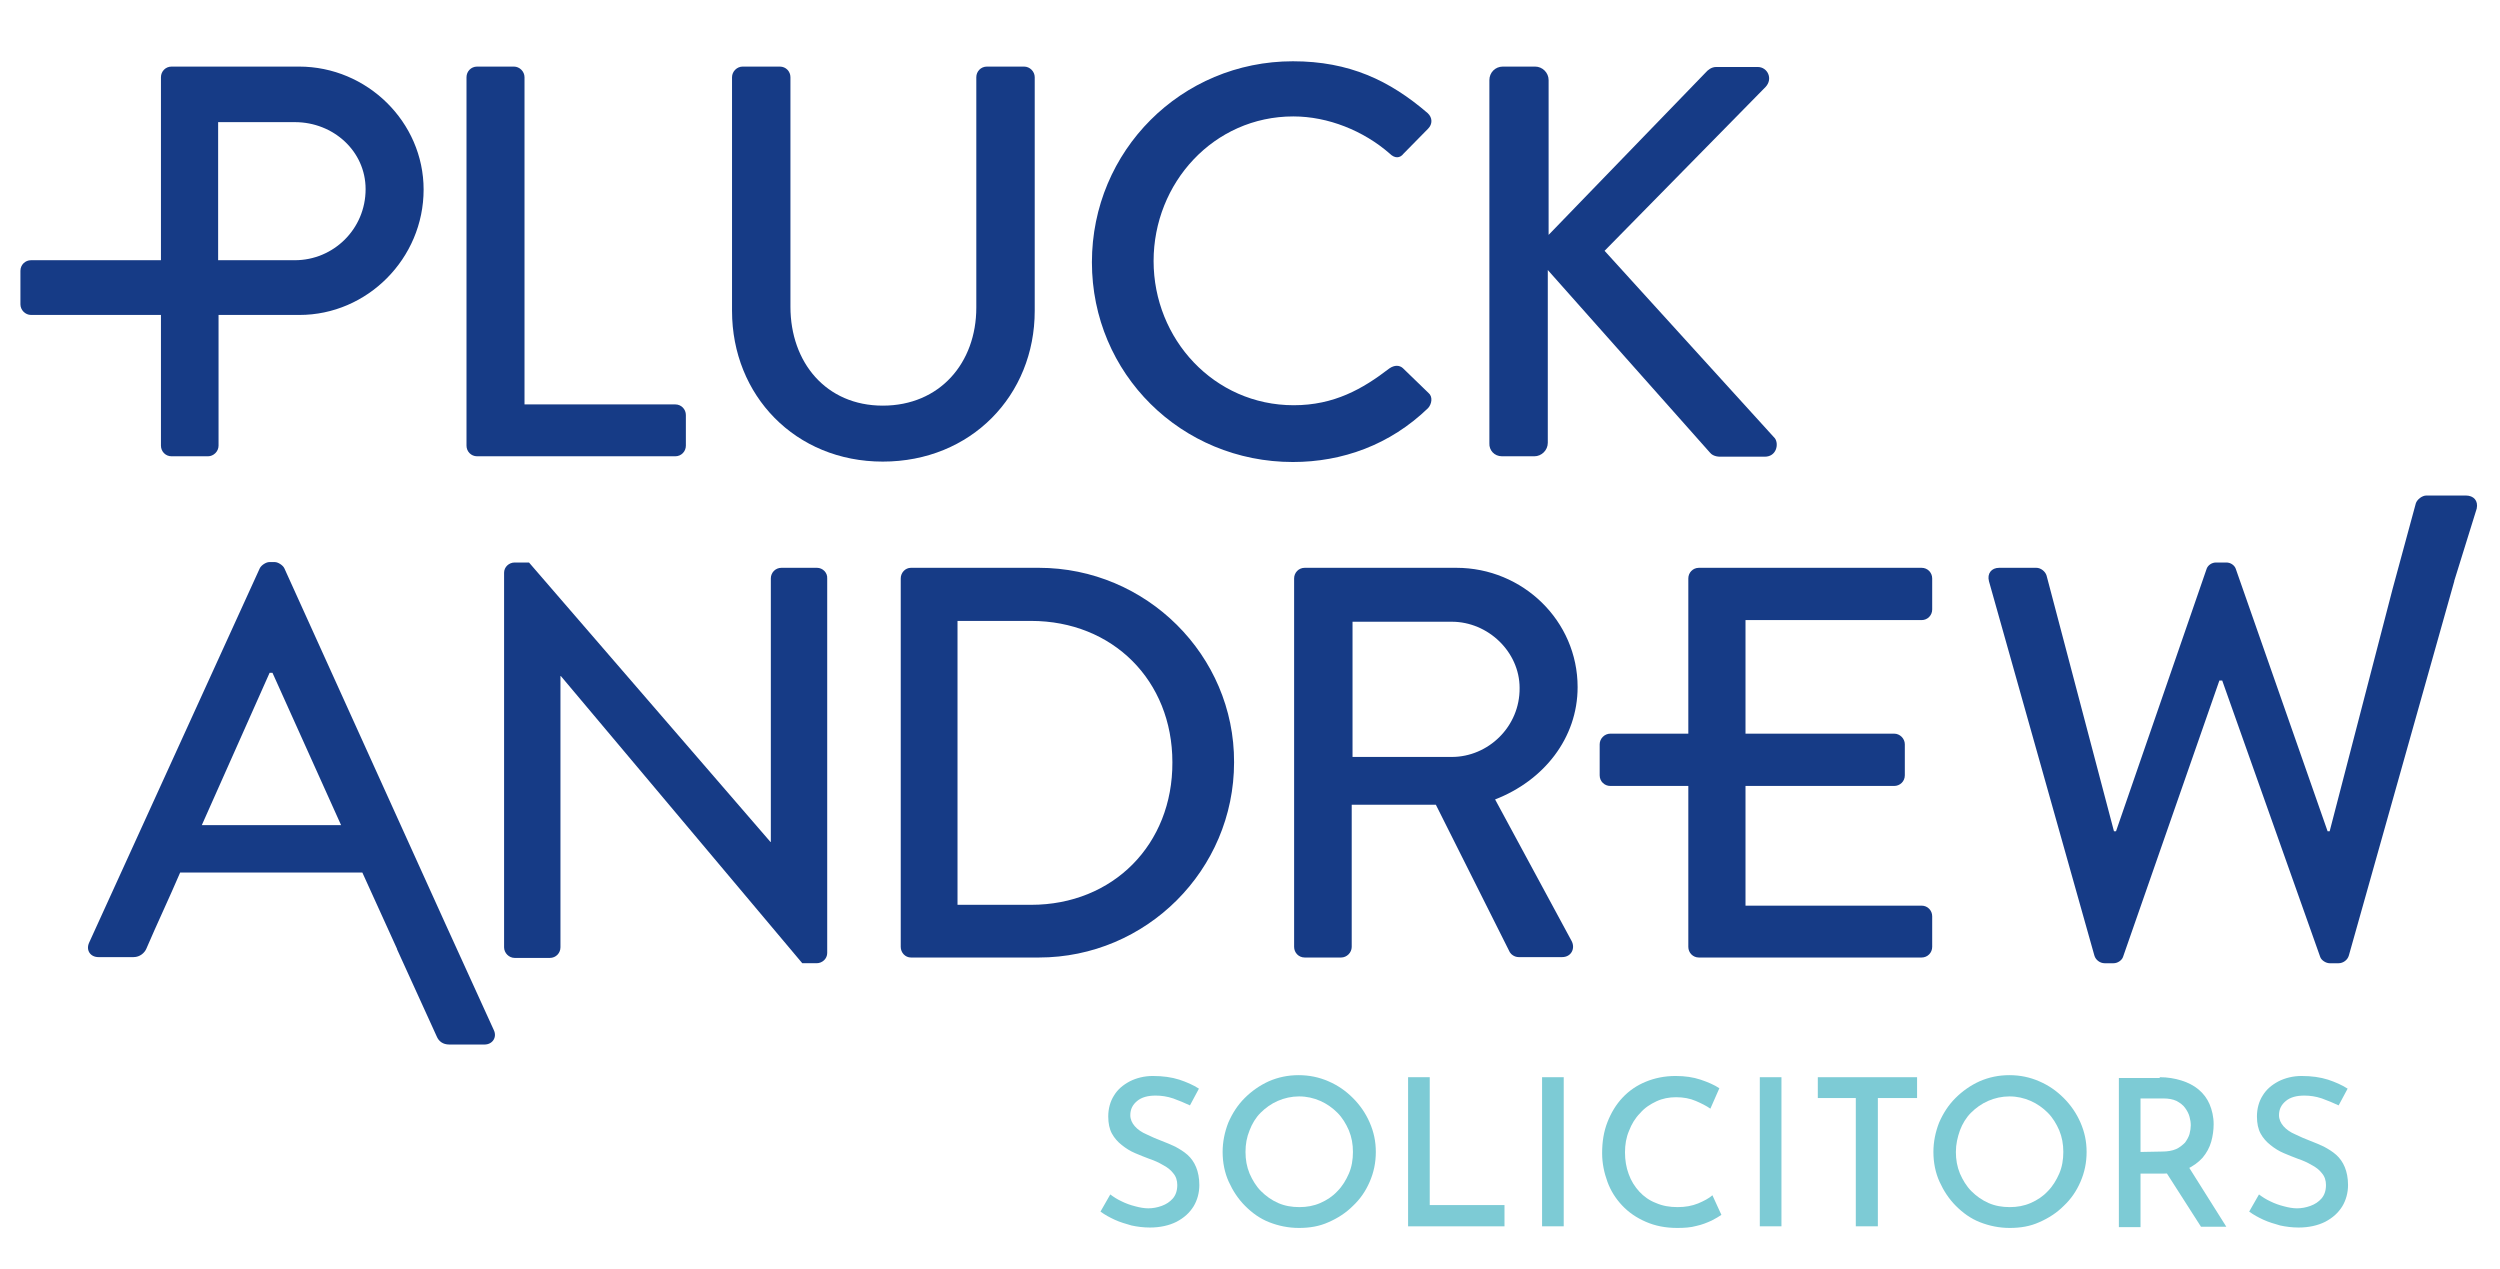 <?xml version="1.0" encoding="utf-8"?>
<!-- Generator: Adobe Illustrator 28.1.0, SVG Export Plug-In . SVG Version: 6.00 Build 0)  -->
<svg version="1.1" id="Layer_1" xmlns="http://www.w3.org/2000/svg" xmlns:xlink="http://www.w3.org/1999/xlink" x="0px" y="0px"
	 viewBox="0 0 612 310.6" style="enable-background:new 0 0 612 310.6;" xml:space="preserve">
<style type="text/css">
	.st0{fill:#163B86;}
	.st1{fill:#7DCBD5;}
</style>
<g>
	<g>
		<path class="st0" d="M179.2,18.9c0-1.4,1.2-2.6,2.6-2.6h9.1c1.5,0,2.6,1.2,2.6,2.6v56.2c0,13.6,8.7,24.2,22.6,24.2
			c14,0,22.9-10.5,22.9-24V18.9c0-1.4,1.1-2.6,2.6-2.6h9.1c1.4,0,2.6,1.2,2.6,2.6v57.2c0,20.7-15.6,36.9-37.2,36.9
			c-21.4,0-36.9-16.2-36.9-36.9L179.2,18.9L179.2,18.9z"/>
	</g>
	<path class="st0" d="M603.6,121.3H594c-1.1,0-2.3,1-2.6,1.9l-5.7,21l0,0l-15.4,59.3h-0.5l-22.5-64.3c-0.3-0.8-1.2-1.5-2.3-1.5h-2.5
		c-1.1,0-2,0.7-2.3,1.5L518,203.5h-0.5L501,140.9c-0.3-1-1.4-1.9-2.5-1.9h-9.1c-1.9,0-3,1.4-2.5,3.3l25.8,91.6
		c0.3,1.1,1.4,1.9,2.5,1.9h2.2c1,0,2-0.7,2.3-1.5l23.6-67.7h0.7l24,67.7c0.3,0.8,1.4,1.5,2.3,1.5h2.2c1.1,0,2.2-0.8,2.5-1.9
		l25.8-91.6c0,0,0,0,0-0.1l5.5-17.7C606.7,122.6,605.6,121.3,603.6,121.3z"/>
	<path class="st0" d="M39.4,109.1c0,1.4,1.1,2.6,2.6,2.6h8.9c1.4,0,2.6-1.2,2.6-2.6v-32h19.8c16.6,0,30.4-13.8,30.4-30.7
		c0-16.5-13.8-30.1-30.5-30.1H42c-1.5,0-2.6,1.2-2.6,2.6v44.8H7.6c-1.4,0-2.6,1.1-2.6,2.6v8.2c0,1.4,1.2,2.6,2.6,2.6h31.8
		C39.4,77.1,39.4,109.1,39.4,109.1z M53.4,29.9h18.8c9.4,0,17.3,7.1,17.3,16.4c0,9.8-7.9,17.4-17.3,17.4H53.4V29.9z"/>
	<path class="st0" d="M116.8,111.7h48.5c1.5,0,2.6-1.2,2.6-2.6v-7.5c0-1.4-1.1-2.6-2.6-2.6h-36.9V18.9c0-1.4-1.2-2.6-2.6-2.6h-9
		c-1.5,0-2.6,1.2-2.6,2.6v90.2C114.2,110.5,115.3,111.7,116.8,111.7z"/>
	<path class="st0" d="M349.7,96.2l-6.3-6.1c-0.8-0.7-2-0.8-3.3,0.1c-6.5,5-13.5,9-23.4,9c-19.5,0-34.3-16.2-34.3-35.3
		s14.7-35.4,34.2-35.4c8.5,0,17.2,3.5,23.6,9.1c1.2,1.2,2.5,1.2,3.4,0l6-6.1c1.1-1.1,1.1-2.7-0.1-3.8c-9.3-8-19.2-12.7-33-12.7
		c-27.3,0-49.2,21.9-49.2,49.2s21.9,48.9,49.2,48.9c12.1,0,23.8-4.2,33.1-13.2C350.5,98.9,350.8,97.1,349.7,96.2z"/>
	<path class="st0" d="M367.7,111.7h7.9c1.8,0,3.3-1.5,3.3-3.3V66.1l39.7,44.7c0.3,0.4,1.1,1,2.5,1H432c2.9,0,3.5-3.1,2.5-4.5
		l-41.7-45.9l39.4-40.1c1.9-2,0.5-4.9-1.9-4.9h-10.2c-1.1,0-2,0.7-2.6,1.4l-38.4,39.7V19.6c0-1.8-1.5-3.3-3.3-3.3h-7.9
		c-1.9,0-3.3,1.5-3.3,3.3v88.9C364.5,110.2,365.8,111.7,367.7,111.7z"/>
	<path class="st0" d="M200,139h-8.7c-1.5,0-2.6,1.2-2.6,2.6v64.5h-0.1l-59.1-68.4H126c-1.4,0-2.6,1.1-2.6,2.5v91.7
		c0,1.4,1.2,2.6,2.6,2.6h8.6c1.5,0,2.6-1.2,2.6-2.6v-66.4h0.1l59.1,70.3h3.5c1.4,0,2.6-1.1,2.6-2.5v-91.7
		C202.6,140.2,201.4,139,200,139z"/>
	<path class="st0" d="M254.3,139H223c-1.4,0-2.5,1.2-2.5,2.6v90.2c0,1.4,1.1,2.6,2.5,2.6h31.3c26.3,0,47.8-21.4,47.8-47.8
		C302.2,160.4,280.6,139,254.3,139z M252.4,221.5h-18V152h18c20,0,34.6,14.6,34.6,34.6C287.1,206.7,272.5,221.5,252.4,221.5z"/>
	<path class="st0" d="M386.2,168.2c0-16.2-13.4-29.2-29.7-29.2h-37.1c-1.5,0-2.6,1.2-2.6,2.6v90.2c0,1.4,1.1,2.6,2.6,2.6h8.9
		c1.4,0,2.6-1.2,2.6-2.6V197h20.6l18.1,36.1c0.3,0.5,1.1,1.2,2.2,1.2h10.6c2.3,0,3.3-2.2,2.3-4L366,195.7
		C377.9,191.1,386.2,180.7,386.2,168.2z M355.4,185.3h-24.3v-33.1h24.3c8.9,0,16.6,7.4,16.6,16.2
		C372.1,177.9,364.3,185.3,355.4,185.3z"/>
	<path class="st0" d="M470.4,139h-54.5c-1.5,0-2.6,1.2-2.6,2.6v38h-19.1c-1.4,0-2.6,1.2-2.6,2.6v7.6c0,1.5,1.2,2.6,2.6,2.6h19.1
		v39.4c0,1.4,1.1,2.6,2.6,2.6h54.5c1.5,0,2.6-1.2,2.6-2.6v-7.5c0-1.4-1.1-2.6-2.6-2.6h-43.1v-29.3h36.4c1.4,0,2.6-1.1,2.6-2.6v-7.6
		c0-1.4-1.2-2.6-2.6-2.6h-33.2l0,0h-3.2v-27.8h43.1c1.5,0,2.6-1.2,2.6-2.6v-7.6C473,140.2,471.9,139,470.4,139z"/>
	<path class="st0" d="M109.1,226.3L109.1,226.3l-39.5-87.2c-0.4-0.8-1.6-1.5-2.3-1.5h-1.4c-0.7,0-1.9,0.7-2.3,1.5l-41.8,91.7
		c-0.8,1.8,0.3,3.5,2.3,3.5h8.6c1.6,0,2.7-1.1,3.1-2c2.7-6.3,5.6-12.4,8.3-18.7h44.6l8.5,18.7c0,0,0,0,0,0.1l9.7,21.3
		c0.5,1.2,1.5,2,3.1,2h8.6c2,0,3.1-1.8,2.3-3.5L109.1,226.3z M49.4,202L66,164.7h0.7L83.5,202H49.4z"/>
</g>
<g>
	<path class="st1" d="M291.3,270.6c-1.3-0.6-2.7-1.2-4.1-1.7c-1.5-0.5-2.9-0.7-4.3-0.7c-1.9,0-3.4,0.4-4.5,1.3s-1.7,2-1.7,3.5
		c0,1,0.4,1.9,1.1,2.7c0.7,0.8,1.7,1.5,2.9,2c1.2,0.6,2.4,1.1,3.7,1.6c1.1,0.4,2.2,0.9,3.3,1.4c1.1,0.6,2.1,1.2,3,2s1.6,1.8,2.1,3
		s0.8,2.7,0.8,4.4c0,1.9-0.5,3.7-1.4,5.2c-1,1.6-2.3,2.8-4.2,3.8c-1.8,0.9-4,1.4-6.5,1.4c-1.6,0-3.1-0.2-4.5-0.5
		c-1.4-0.4-2.8-0.8-4.1-1.4c-1.3-0.6-2.4-1.2-3.5-2l2.4-4.2c0.8,0.6,1.7,1.2,2.8,1.7c1,0.5,2.1,0.9,3.3,1.2c1.1,0.3,2.2,0.5,3.2,0.5
		c1.1,0,2.2-0.2,3.3-0.6c1.1-0.4,2-1,2.7-1.8s1.1-1.9,1.1-3.3c0-1.1-0.3-2.1-1-2.9c-0.6-0.8-1.5-1.5-2.5-2c-1-0.6-2.1-1.1-3.3-1.5
		c-1.1-0.4-2.3-0.9-3.5-1.4s-2.3-1.2-3.3-2s-1.8-1.7-2.4-2.8c-0.6-1.1-0.9-2.5-0.9-4.2c0-1.9,0.5-3.7,1.4-5.1
		c0.9-1.5,2.2-2.6,3.9-3.5c1.6-0.8,3.5-1.3,5.6-1.3c2.5,0,4.6,0.3,6.5,0.9c1.8,0.6,3.4,1.3,4.8,2.2L291.3,270.6z"/>
	<path class="st1" d="M299.3,282c0-2.5,0.5-4.9,1.4-7.2c1-2.3,2.3-4.3,4-6s3.7-3.1,5.9-4.1c2.3-1,4.7-1.5,7.3-1.5
		c2.6,0,5,0.5,7.3,1.5s4.2,2.3,6,4.1c1.7,1.7,3.1,3.7,4.1,6s1.5,4.6,1.5,7.2s-0.5,5-1.5,7.3s-2.3,4.2-4.1,5.9c-1.7,1.7-3.7,3-6,4
		c-2.2,1-4.6,1.4-7.2,1.4s-5-0.5-7.3-1.4s-4.2-2.3-5.9-4c-1.7-1.7-3-3.7-4-5.9C299.8,287.1,299.3,284.6,299.3,282z M304.9,282
		c0,1.9,0.3,3.6,1,5.3c0.7,1.6,1.6,3.1,2.8,4.3c1.2,1.2,2.6,2.2,4.2,2.9c1.6,0.7,3.3,1,5.2,1c1.8,0,3.5-0.3,5.1-1s3-1.6,4.2-2.9
		c1.2-1.2,2.1-2.7,2.8-4.3c0.7-1.6,1-3.4,1-5.3s-0.3-3.6-1-5.3c-0.7-1.6-1.6-3.1-2.8-4.3c-1.2-1.2-2.6-2.2-4.2-2.9
		c-1.6-0.7-3.3-1.1-5.2-1.1c-1.8,0-3.6,0.4-5.2,1.1s-3,1.7-4.2,2.9c-1.2,1.2-2.1,2.7-2.7,4.3C305.2,278.4,304.9,280.1,304.9,282z"/>
	<path class="st1" d="M344.7,263.7h5.3V295h18.3v5.2h-23.6L344.7,263.7L344.7,263.7z"/>
	<path class="st1" d="M377.5,263.7h5.3v36.5h-5.3V263.7z"/>
	<path class="st1" d="M421.4,297.4c-0.6,0.4-1.4,0.9-2.4,1.4c-1.1,0.5-2.3,1-3.7,1.3c-1.4,0.4-3,0.5-4.7,0.5c-2.9,0-5.4-0.5-7.7-1.5
		c-2.3-1-4.2-2.3-5.8-4c-1.6-1.7-2.8-3.6-3.6-5.8c-0.8-2.2-1.3-4.5-1.3-7c0-2.8,0.4-5.3,1.3-7.6c0.9-2.3,2.1-4.3,3.7-6
		s3.5-3,5.7-3.9s4.6-1.4,7.3-1.4c2.3,0,4.3,0.3,6.1,0.9c1.8,0.6,3.4,1.3,4.6,2.1l-2.2,5c-1-0.7-2.2-1.3-3.6-1.9s-3-0.9-4.8-0.9
		c-1.7,0-3.3,0.3-4.8,1s-2.9,1.6-4,2.9c-1.2,1.2-2.1,2.7-2.7,4.3c-0.7,1.6-1,3.4-1,5.3s0.3,3.7,0.9,5.3c0.6,1.7,1.5,3.1,2.6,4.3
		c1.1,1.2,2.5,2.2,4.1,2.8c1.6,0.7,3.3,1,5.3,1c1.9,0,3.5-0.3,5-0.9c1.4-0.6,2.6-1.2,3.5-2L421.4,297.4z"/>
	<path class="st1" d="M430.8,263.7h5.3v36.5h-5.3V263.7z"/>
	<path class="st1" d="M445,263.7h24.3v5.1h-9.6v31.4h-5.4v-31.4H445V263.7z"/>
	<path class="st1" d="M473.3,282c0-2.5,0.5-4.9,1.4-7.2c1-2.3,2.3-4.3,4-6s3.7-3.1,5.9-4.1c2.3-1,4.7-1.5,7.3-1.5
		c2.6,0,5,0.5,7.3,1.5s4.2,2.3,6,4.1c1.7,1.7,3.1,3.7,4.1,6s1.5,4.6,1.5,7.2s-0.5,5-1.5,7.3s-2.3,4.2-4.1,5.9c-1.7,1.7-3.7,3-6,4
		c-2.2,1-4.6,1.4-7.2,1.4s-5-0.5-7.3-1.4s-4.2-2.3-5.9-4c-1.7-1.7-3-3.7-4-5.9C473.8,287.1,473.3,284.6,473.3,282z M478.8,282
		c0,1.9,0.3,3.6,1,5.3c0.7,1.6,1.6,3.1,2.8,4.3c1.2,1.2,2.6,2.2,4.2,2.9c1.6,0.7,3.3,1,5.2,1c1.8,0,3.5-0.3,5.1-1s3-1.6,4.2-2.9
		c1.2-1.2,2.1-2.7,2.8-4.3c0.7-1.6,1-3.4,1-5.3s-0.3-3.6-1-5.3c-0.7-1.6-1.6-3.1-2.8-4.3c-1.2-1.2-2.6-2.2-4.2-2.9
		c-1.6-0.7-3.3-1.1-5.2-1.1c-1.8,0-3.6,0.4-5.2,1.1s-3,1.7-4.2,2.9c-1.2,1.2-2.1,2.7-2.7,4.3C479.2,278.4,478.8,280.1,478.8,282z"/>
	<path class="st1" d="M528.7,263.7c1.9,0,3.7,0.3,5.3,0.8s3,1.2,4.2,2.2s2.1,2.2,2.7,3.6c0.6,1.4,1,3.1,1,4.9c0,1.4-0.2,2.9-0.6,4.3
		c-0.4,1.4-1.1,2.7-2.1,3.9c-1,1.1-2.3,2.1-3.9,2.8c-1.6,0.7-3.6,1.1-5.9,1.1H524v13.1h-5.3v-36.5h10V263.7z M529.3,281.9
		c1.3,0,2.5-0.2,3.4-0.6s1.6-1,2.2-1.6c0.5-0.7,0.9-1.4,1.1-2.1c0.2-0.8,0.3-1.5,0.3-2.1c0-0.7-0.1-1.4-0.3-2.1
		c-0.2-0.8-0.6-1.5-1.1-2.2s-1.2-1.2-2.1-1.7c-0.9-0.4-1.9-0.6-3.2-0.6H524V282L529.3,281.9L529.3,281.9z M535.5,285.2l9.5,15.1
		h-6.2l-9.6-15L535.5,285.2z"/>
	<path class="st1" d="M572.5,270.6c-1.3-0.6-2.7-1.2-4.1-1.7c-1.5-0.5-2.9-0.7-4.3-0.7c-1.9,0-3.4,0.4-4.5,1.3s-1.7,2-1.7,3.5
		c0,1,0.4,1.9,1.1,2.7c0.7,0.8,1.7,1.5,2.9,2c1.2,0.6,2.4,1.1,3.7,1.6c1.1,0.4,2.2,0.9,3.3,1.4c1.1,0.6,2.1,1.2,3,2s1.6,1.8,2.1,3
		s0.8,2.7,0.8,4.4c0,1.9-0.5,3.7-1.4,5.2c-1,1.6-2.3,2.8-4.2,3.8c-1.8,0.9-4,1.4-6.5,1.4c-1.6,0-3.1-0.2-4.5-0.5
		c-1.4-0.4-2.8-0.8-4.1-1.4s-2.4-1.2-3.5-2l2.4-4.2c0.8,0.6,1.7,1.2,2.8,1.7c1,0.5,2.1,0.9,3.3,1.2c1.1,0.3,2.2,0.5,3.2,0.5
		c1.1,0,2.2-0.2,3.3-0.6s2-1,2.7-1.8s1.1-1.9,1.1-3.3c0-1.1-0.3-2.1-1-2.9c-0.6-0.8-1.5-1.5-2.5-2c-1-0.6-2.1-1.1-3.3-1.5
		c-1.1-0.4-2.3-0.9-3.5-1.4s-2.3-1.2-3.3-2s-1.8-1.7-2.4-2.8c-0.6-1.1-0.9-2.5-0.9-4.2c0-1.9,0.5-3.7,1.4-5.1
		c0.9-1.5,2.2-2.6,3.9-3.5c1.6-0.8,3.5-1.3,5.6-1.3c2.5,0,4.6,0.3,6.5,0.9c1.8,0.6,3.4,1.3,4.8,2.2L572.5,270.6z"/>
</g>
</svg>

